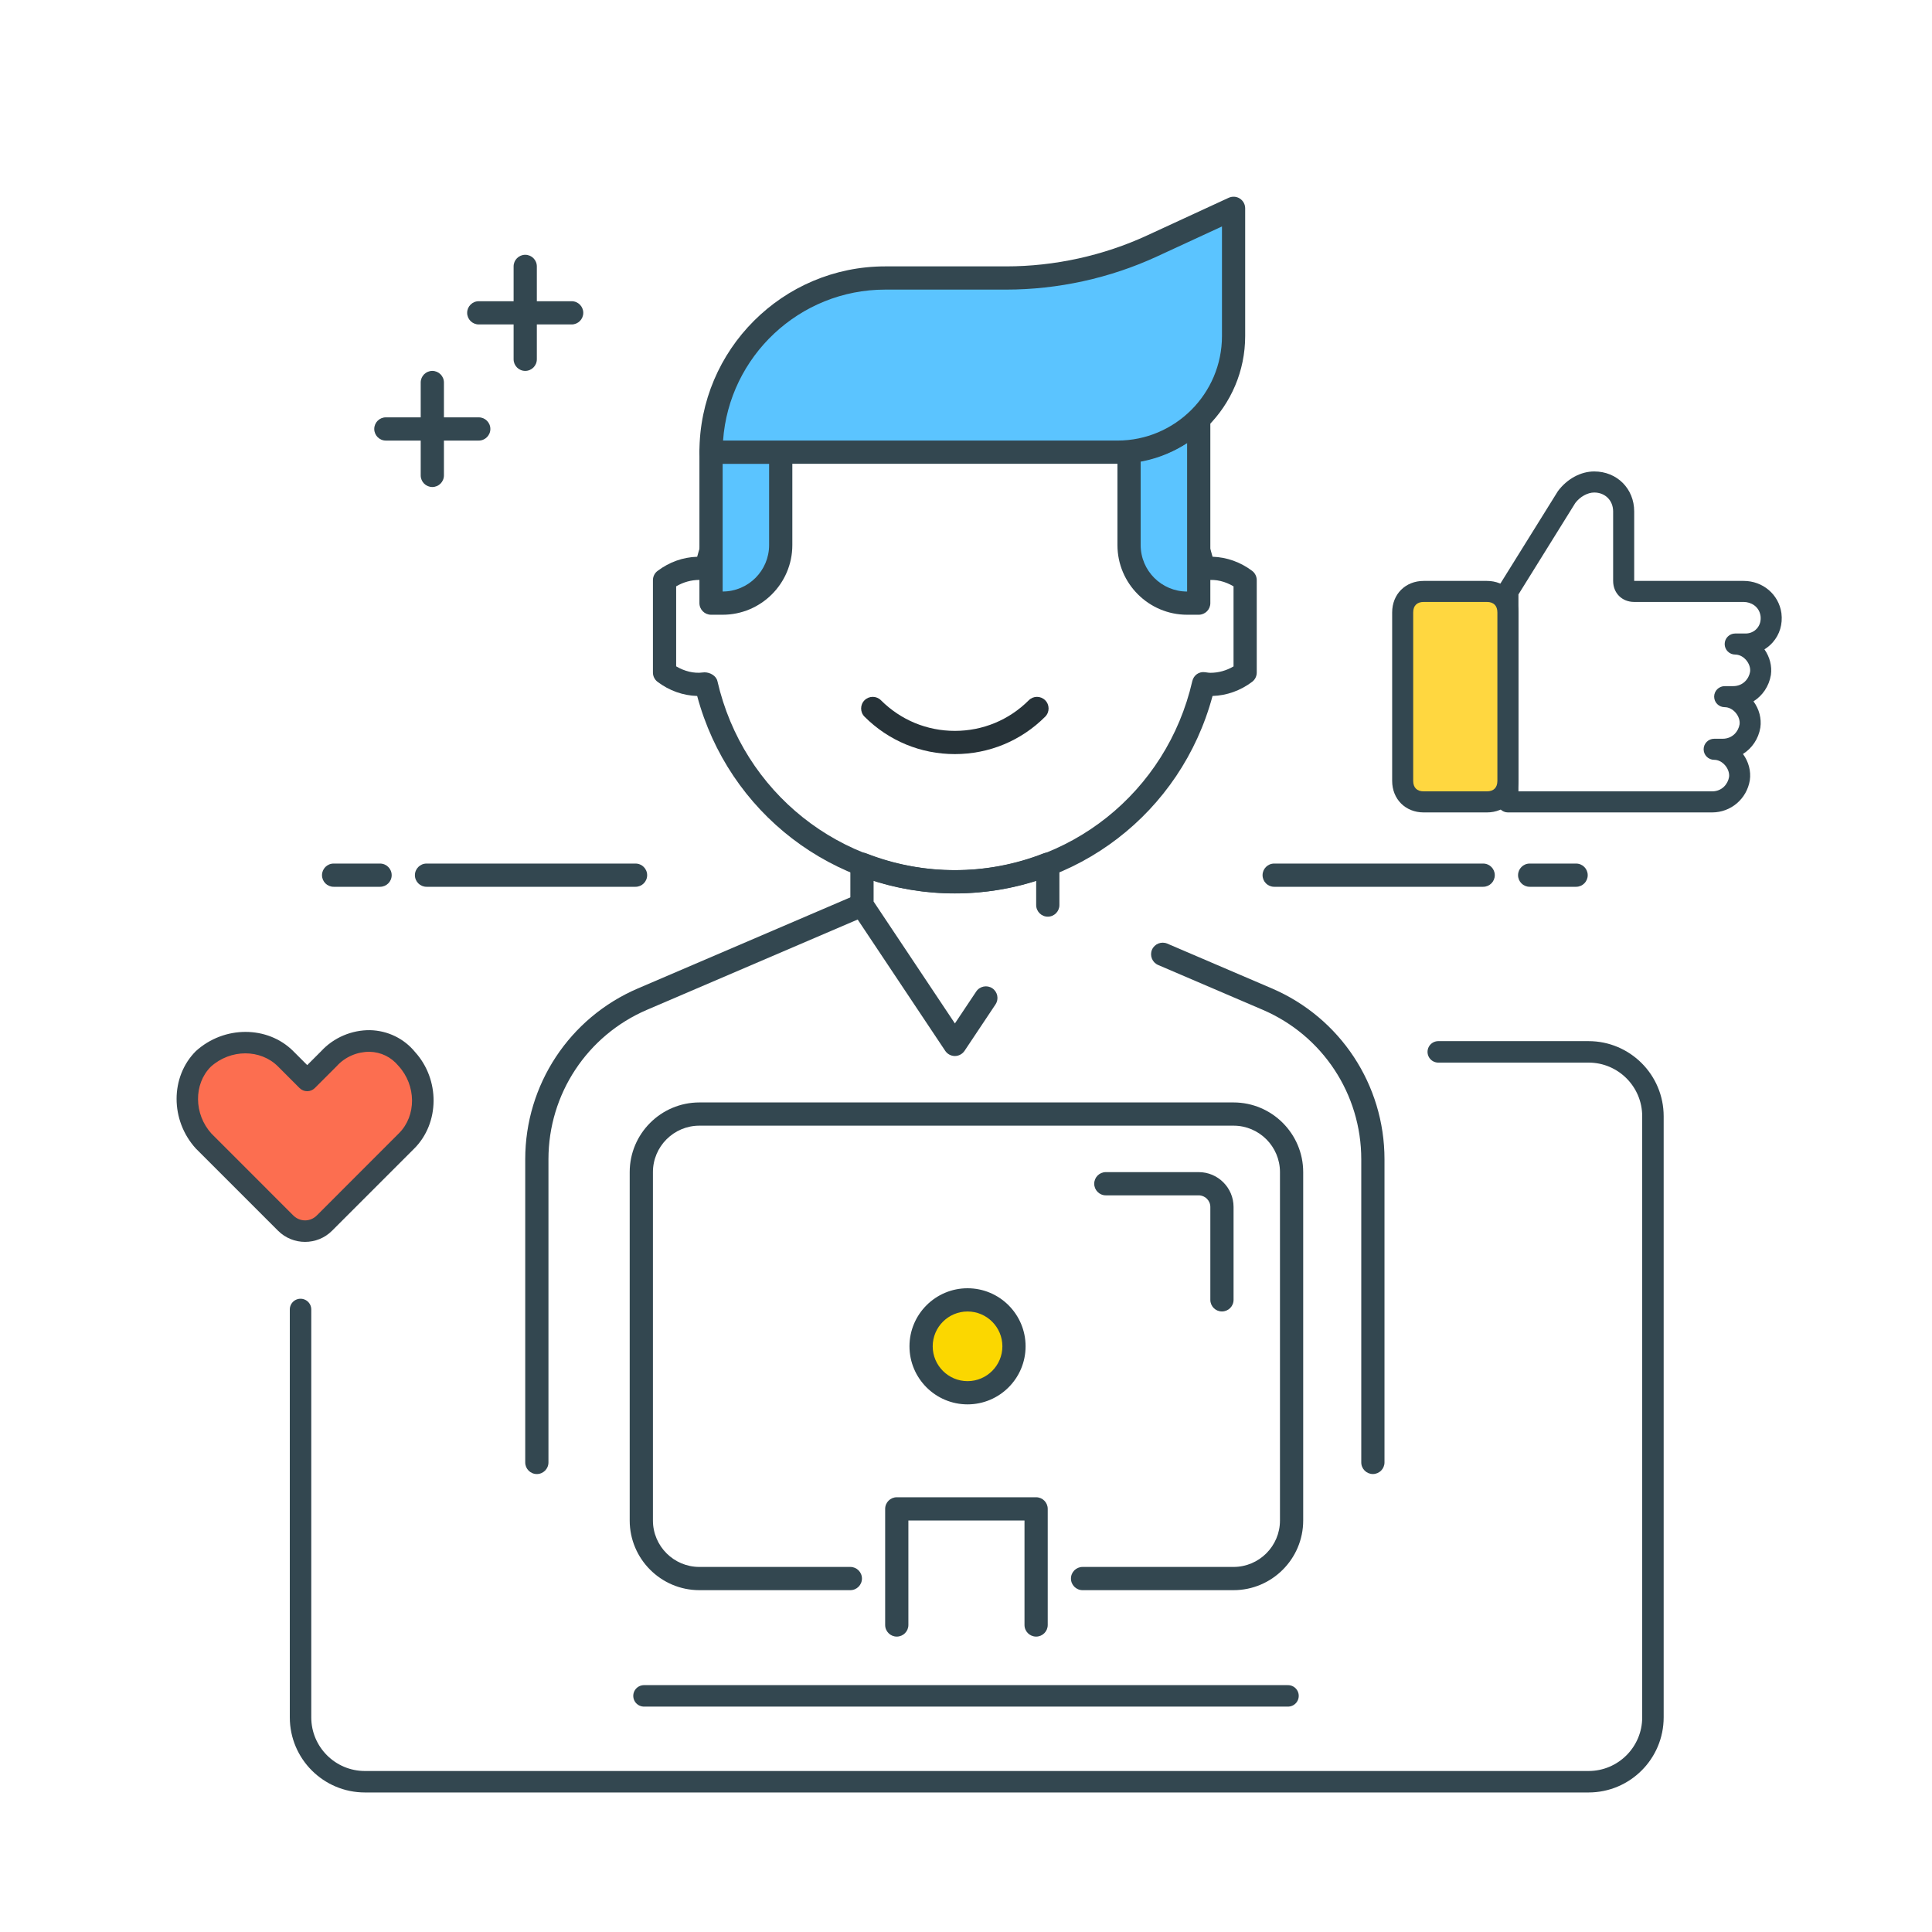 <?xml version="1.0" encoding="UTF-8"?> <svg xmlns="http://www.w3.org/2000/svg" width="90" height="90" viewBox="0 0 90 90" fill="none"><path d="M44.481 41.62C38.809 41.62 33.937 37.86 32.477 32.422C31.813 32.4 31.177 32.174 30.631 31.762C30.495 31.659 30.416 31.5 30.416 31.33V27.028C30.416 26.858 30.495 26.698 30.631 26.596C31.177 26.184 31.813 25.956 32.477 25.936C33.937 20.496 38.809 16.737 44.481 16.737C50.153 16.737 55.024 20.496 56.485 25.935C57.148 25.956 57.784 26.183 58.33 26.593C58.465 26.697 58.544 26.855 58.544 27.025V31.33C58.544 31.5 58.465 31.66 58.33 31.762C57.784 32.173 57.148 32.4 56.485 32.421C55.024 37.86 50.153 41.62 44.481 41.62ZM32.821 31.32C33.08 31.32 33.363 31.481 33.42 31.729C34.612 36.916 39.161 40.538 44.481 40.538C49.801 40.538 54.349 36.916 55.542 31.729C55.604 31.46 55.847 31.274 56.135 31.314C56.273 31.334 56.327 31.342 56.382 31.342C56.762 31.342 57.13 31.239 57.463 31.044V27.314C57.082 27.089 56.646 26.972 56.221 27.031C55.948 27.077 55.606 26.9 55.542 26.627C54.349 21.441 49.801 17.819 44.481 17.819C39.161 17.819 34.612 21.441 33.419 26.627C33.356 26.897 33.108 27.083 32.826 27.043C32.688 27.023 32.636 27.015 32.581 27.015C32.2 27.015 31.831 27.119 31.498 27.314V31.041C31.88 31.266 32.321 31.383 32.74 31.326C32.767 31.321 32.793 31.32 32.821 31.32Z" fill="#334750"></path><path d="M25.008 68.667C24.709 68.667 24.467 68.424 24.467 68.126V54.002C24.467 50.535 26.525 47.412 29.713 46.046L39.941 41.662C40.212 41.547 40.532 41.671 40.651 41.947C40.768 42.222 40.642 42.54 40.367 42.658L30.139 47.041C27.35 48.236 25.549 50.969 25.549 54.002V68.126C25.549 68.424 25.306 68.667 25.008 68.667Z" fill="#334750"></path><path d="M63.954 68.666C63.656 68.666 63.413 68.424 63.413 68.125V54.002C63.413 50.968 61.612 48.237 58.824 47.041L53.949 44.952C53.675 44.834 53.548 44.516 53.664 44.241C53.784 43.965 54.103 43.841 54.376 43.957L59.25 46.045C62.436 47.412 64.495 50.535 64.495 54.002V68.125C64.495 68.424 64.253 68.666 63.954 68.666Z" fill="#334750"></path><path d="M44.482 49.193C44.301 49.193 44.132 49.102 44.032 48.952L39.704 42.461C39.644 42.372 39.613 42.267 39.613 42.161V40.256C39.613 40.078 39.702 39.91 39.85 39.809C39.997 39.707 40.188 39.689 40.352 39.752C43.011 40.795 45.954 40.795 48.612 39.752C48.777 39.688 48.966 39.707 49.114 39.809C49.262 39.91 49.351 40.078 49.351 40.256V42.161C49.351 42.459 49.109 42.702 48.81 42.702C48.512 42.702 48.269 42.459 48.269 42.161V41.023C45.812 41.815 43.153 41.815 40.696 41.023V41.997L44.483 47.676L45.476 46.188C45.643 45.939 45.98 45.874 46.225 46.037C46.473 46.203 46.541 46.539 46.376 46.787L44.933 48.951C44.831 49.102 44.662 49.193 44.482 49.193Z" fill="#334750"></path><path d="M29.606 41.31H19.869C19.571 41.31 19.328 41.068 19.328 40.769C19.328 40.471 19.571 40.228 19.869 40.228H29.606C29.904 40.228 30.147 40.471 30.147 40.769C30.147 41.068 29.904 41.31 29.606 41.31Z" fill="#334750"></path><path d="M17.705 41.31H15.541C15.242 41.31 15 41.068 15 40.769C15 40.471 15.242 40.228 15.541 40.228H17.705C18.003 40.228 18.246 40.471 18.246 40.769C18.246 41.068 18.003 41.31 17.705 41.31Z" fill="#334750"></path><path d="M69.092 41.31H59.355C59.057 41.31 58.815 41.068 58.815 40.769C58.815 40.471 59.057 40.228 59.355 40.228H69.092C69.391 40.228 69.633 40.471 69.633 40.769C69.633 41.068 69.391 41.31 69.092 41.31Z" fill="#334750"></path><path d="M73.421 41.31H71.258C70.959 41.31 70.717 41.068 70.717 40.769C70.717 40.471 70.959 40.228 71.258 40.228H73.421C73.72 40.228 73.962 40.471 73.962 40.769C73.962 41.068 73.72 41.31 73.421 41.31Z" fill="#334750"></path><path d="M48.267 76.239C47.968 76.239 47.725 75.997 47.725 75.698V70.83H42.316V75.698C42.316 75.997 42.074 76.239 41.775 76.239C41.477 76.239 41.234 75.997 41.234 75.698V70.289C41.234 69.99 41.477 69.748 41.775 69.748H48.267C48.565 69.748 48.807 69.99 48.807 70.289V75.698C48.807 75.997 48.565 76.239 48.267 76.239Z" fill="#334750"></path><path d="M57.462 74.076H50.43C50.132 74.076 49.889 73.833 49.889 73.535C49.889 73.236 50.132 72.994 50.43 72.994H57.462C58.656 72.994 59.626 72.023 59.626 70.83V54.602C59.626 53.409 58.656 52.438 57.462 52.438H32.58C31.386 52.438 30.416 53.409 30.416 54.602V70.83C30.416 72.023 31.386 72.994 32.58 72.994H39.612C39.91 72.994 40.153 73.236 40.153 73.535C40.153 73.833 39.91 74.076 39.612 74.076H32.58C30.79 74.076 29.334 72.619 29.334 70.83V54.602C29.334 52.813 30.79 51.356 32.58 51.356H57.462C59.252 51.356 60.708 52.813 60.708 54.602V70.83C60.708 72.619 59.252 74.076 57.462 74.076Z" fill="#334750"></path><path d="M45 65.001C46.105 65.001 47 64.105 47 63.001C47 61.896 46.105 61.001 45 61.001C43.895 61.001 43 61.896 43 63.001C43 64.105 43.895 65.001 45 65.001Z" fill="#FBD700"></path><path d="M45.072 65.421C43.58 65.421 42.367 64.208 42.367 62.716C42.367 61.225 43.58 60.012 45.072 60.012C46.564 60.012 47.776 61.225 47.776 62.716C47.776 64.208 46.564 65.421 45.072 65.421ZM45.072 61.094C44.178 61.094 43.449 61.822 43.449 62.716C43.449 63.611 44.178 64.339 45.072 64.339C45.967 64.339 46.695 63.611 46.695 62.716C46.695 61.822 45.967 61.094 45.072 61.094Z" fill="#334750"></path><path d="M56.923 61.093C56.624 61.093 56.382 60.851 56.382 60.552V56.225C56.382 55.927 56.138 55.684 55.841 55.684H51.514C51.215 55.684 50.973 55.441 50.973 55.143C50.973 54.844 51.215 54.602 51.514 54.602H55.841C56.736 54.602 57.464 55.33 57.464 56.225V60.552C57.464 60.851 57.221 61.093 56.923 61.093Z" fill="#334750"></path><path d="M26.63 15.114H22.303C22.004 15.114 21.762 14.872 21.762 14.573C21.762 14.275 22.004 14.032 22.303 14.032H26.63C26.929 14.032 27.171 14.275 27.171 14.573C27.171 14.872 26.929 15.114 26.63 15.114Z" fill="#334750"></path><path d="M24.467 17.278C24.168 17.278 23.926 17.035 23.926 16.737V12.41C23.926 12.111 24.168 11.869 24.467 11.869C24.765 11.869 25.008 12.111 25.008 12.41V16.737C25.008 17.035 24.765 17.278 24.467 17.278Z" fill="#334750"></path><path d="M22.302 20.524H17.974C17.676 20.524 17.434 20.281 17.434 19.983C17.434 19.684 17.676 19.442 17.974 19.442H22.302C22.6 19.442 22.843 19.684 22.843 19.983C22.843 20.281 22.6 20.524 22.302 20.524Z" fill="#334750"></path><path d="M20.139 22.687C19.84 22.687 19.598 22.445 19.598 22.146V17.819C19.598 17.52 19.84 17.278 20.139 17.278C20.437 17.278 20.68 17.52 20.68 17.819V22.146C20.68 22.445 20.437 22.687 20.139 22.687Z" fill="#334750"></path><path d="M33.664 28.097H33.123V21.064H36.369V25.392C36.369 26.886 35.157 28.097 33.664 28.097Z" fill="#5BC4FF"></path><path d="M33.664 28.637H33.123C32.825 28.637 32.582 28.395 32.582 28.096V21.064C32.582 20.766 32.825 20.523 33.123 20.523H36.368C36.667 20.523 36.91 20.766 36.91 21.064V25.392C36.91 27.181 35.453 28.637 33.664 28.637ZM33.664 21.605V27.555C34.857 27.555 35.828 26.585 35.828 25.392V21.605H33.664Z" fill="#334750"></path><path d="M52.596 21.01V25.392C52.596 26.886 53.806 28.096 55.3 28.096H55.841V19.512C54.988 20.349 53.853 20.884 52.596 21.01Z" fill="#5BC4FF"></path><path d="M55.841 28.637H55.3C53.511 28.637 52.055 27.181 52.055 25.392V21.009C52.055 20.731 52.264 20.499 52.542 20.472C53.655 20.359 54.692 19.881 55.461 19.126C55.618 18.972 55.85 18.928 56.05 19.013C56.251 19.098 56.382 19.293 56.382 19.511V28.097C56.382 28.395 56.14 28.637 55.841 28.637ZM53.137 21.479V25.392C53.137 26.585 54.107 27.556 55.3 27.556V20.63C54.649 21.046 53.914 21.337 53.137 21.479Z" fill="#334750"></path><path d="M44.482 35.129C42.891 35.129 41.397 34.51 40.273 33.386C40.062 33.175 40.062 32.832 40.273 32.621C40.485 32.41 40.828 32.41 41.038 32.621C41.959 33.541 43.181 34.047 44.482 34.047C45.782 34.047 47.005 33.541 47.925 32.621C48.135 32.41 48.478 32.41 48.689 32.621C48.9 32.832 48.9 33.175 48.689 33.386C47.566 34.51 46.071 35.129 44.482 35.129Z" fill="#263238"></path><path d="M52.056 21.064H33.123C33.123 16.583 36.756 12.95 41.237 12.95H46.868C49.217 12.95 51.536 12.44 53.669 11.456L57.465 9.705V15.655C57.465 18.642 55.043 21.064 52.056 21.064Z" fill="#5BC4FF"></path><path d="M52.056 21.605H33.123C32.825 21.605 32.582 21.363 32.582 21.064C32.582 16.292 36.465 12.409 41.237 12.409H46.868C49.124 12.409 51.397 11.91 53.442 10.965L57.238 9.213C57.405 9.138 57.601 9.148 57.756 9.249C57.912 9.349 58.005 9.52 58.005 9.705V15.655C58.006 18.935 55.336 21.605 52.056 21.605ZM33.683 20.523H52.056C54.74 20.523 56.924 18.339 56.924 15.655V10.549L53.896 11.948C51.709 12.958 49.28 13.491 46.868 13.491H41.237C37.244 13.491 33.961 16.599 33.683 20.523Z" fill="#334750"></path><path d="M14 61V80C14 81.657 15.343 83 17 83H74C75.657 83 77 81.657 77 80V52C77 50.343 75.657 49 74 49H67" stroke="#334750" stroke-linecap="round"></path><path d="M30 79H60" stroke="#334750" stroke-linecap="round"></path><path d="M79.755 37.846H70.244C69.974 37.846 69.754 37.626 69.754 37.355V27.551C69.754 27.46 69.779 27.369 69.827 27.292L72.573 22.88C73.005 22.301 73.644 21.962 74.264 21.962C75.326 21.962 76.127 22.764 76.127 23.825V27.061H81.225C82.121 27.061 82.862 27.692 82.985 28.561C82.985 28.564 82.986 28.567 82.986 28.569C83.049 29.076 82.905 29.558 82.58 29.925C82.467 30.053 82.337 30.162 82.194 30.249C82.444 30.604 82.553 31.03 82.495 31.443C82.407 31.971 82.103 32.408 81.684 32.672C81.949 33.032 82.065 33.471 82.004 33.894C81.917 34.422 81.613 34.859 81.194 35.123C81.458 35.484 81.575 35.922 81.514 36.346C81.37 37.219 80.63 37.846 79.755 37.846ZM70.734 36.865H79.754C80.222 36.865 80.492 36.518 80.546 36.197C80.57 36.021 80.501 35.812 80.359 35.648C80.219 35.487 80.035 35.395 79.852 35.395C79.582 35.395 79.362 35.175 79.362 34.904C79.362 34.634 79.582 34.414 79.852 34.414H80.245C80.712 34.414 80.982 34.067 81.036 33.745C81.06 33.57 80.992 33.361 80.85 33.197C80.709 33.035 80.525 32.943 80.343 32.943C80.072 32.943 79.852 32.724 79.852 32.453C79.852 32.182 80.072 31.963 80.343 31.963H80.735C81.202 31.963 81.472 31.616 81.526 31.294C81.55 31.119 81.482 30.91 81.34 30.746C81.199 30.584 81.015 30.492 80.833 30.492C80.562 30.492 80.342 30.272 80.342 30.002C80.342 29.731 80.562 29.511 80.833 29.511H81.323C81.523 29.511 81.713 29.426 81.845 29.277C81.981 29.124 82.04 28.917 82.013 28.695C81.948 28.245 81.559 28.041 81.225 28.041H76.127C75.559 28.041 75.146 27.629 75.146 27.06V23.825C75.146 23.314 74.775 22.943 74.264 22.943C73.957 22.943 73.601 23.14 73.382 23.433L70.735 27.691V36.865H70.734Z" fill="#334750"></path><path d="M66.322 37.355H69.264C69.852 37.355 70.244 36.963 70.244 36.375V28.531C70.244 27.943 69.852 27.551 69.264 27.551H66.322C65.734 27.551 65.342 27.943 65.342 28.531V36.375C65.342 36.963 65.734 37.355 66.322 37.355Z" fill="#FFD740"></path><path d="M69.264 37.846H66.322C65.47 37.846 64.852 37.227 64.852 36.375V28.531C64.852 27.679 65.47 27.061 66.322 27.061H69.264C70.116 27.061 70.734 27.679 70.734 28.531V36.375C70.734 37.227 70.116 37.846 69.264 37.846ZM66.322 28.041C66.007 28.041 65.832 28.216 65.832 28.531V36.375C65.832 36.691 66.007 36.865 66.322 36.865H69.264C69.579 36.865 69.754 36.691 69.754 36.375V28.531C69.754 28.216 69.579 28.041 69.264 28.041H66.322Z" fill="#334750"></path><path d="M15.319 49.322L14.312 50.328L13.305 49.322C12.298 48.315 10.587 48.315 9.48 49.322C8.473 50.328 8.473 52.04 9.48 53.147L13.305 56.973C13.809 57.476 14.614 57.476 15.117 56.973L18.943 53.147C19.949 52.141 19.949 50.429 18.943 49.322C18.037 48.214 16.325 48.214 15.319 49.322Z" fill="#FC6E50"></path><path d="M14.21 57.852C13.754 57.852 13.297 57.678 12.949 57.329L9.123 53.503C7.924 52.185 7.931 50.158 9.123 48.966C10.441 47.768 12.469 47.774 13.661 48.966L14.312 49.617L14.955 48.974C15.549 48.325 16.401 47.977 17.244 47.989C18.062 48.01 18.822 48.38 19.331 49.003C20.496 50.283 20.489 52.311 19.298 53.503L15.472 57.329C15.125 57.678 14.668 57.852 14.21 57.852ZM11.431 49.069C10.86 49.069 10.277 49.278 9.818 49.694C9.018 50.496 9.025 51.899 9.852 52.809L13.66 56.618C13.971 56.928 14.454 56.927 14.761 56.618L18.586 52.791C19.404 51.974 19.395 50.569 18.569 49.66C18.223 49.24 17.75 49.01 17.217 48.996C16.652 48.993 16.088 49.223 15.69 49.66C15.684 49.666 15.679 49.672 15.673 49.678L14.666 50.685C14.47 50.882 14.151 50.882 13.954 50.685L12.948 49.678C12.543 49.273 11.992 49.069 11.431 49.069Z" fill="#37474F"></path></svg> 